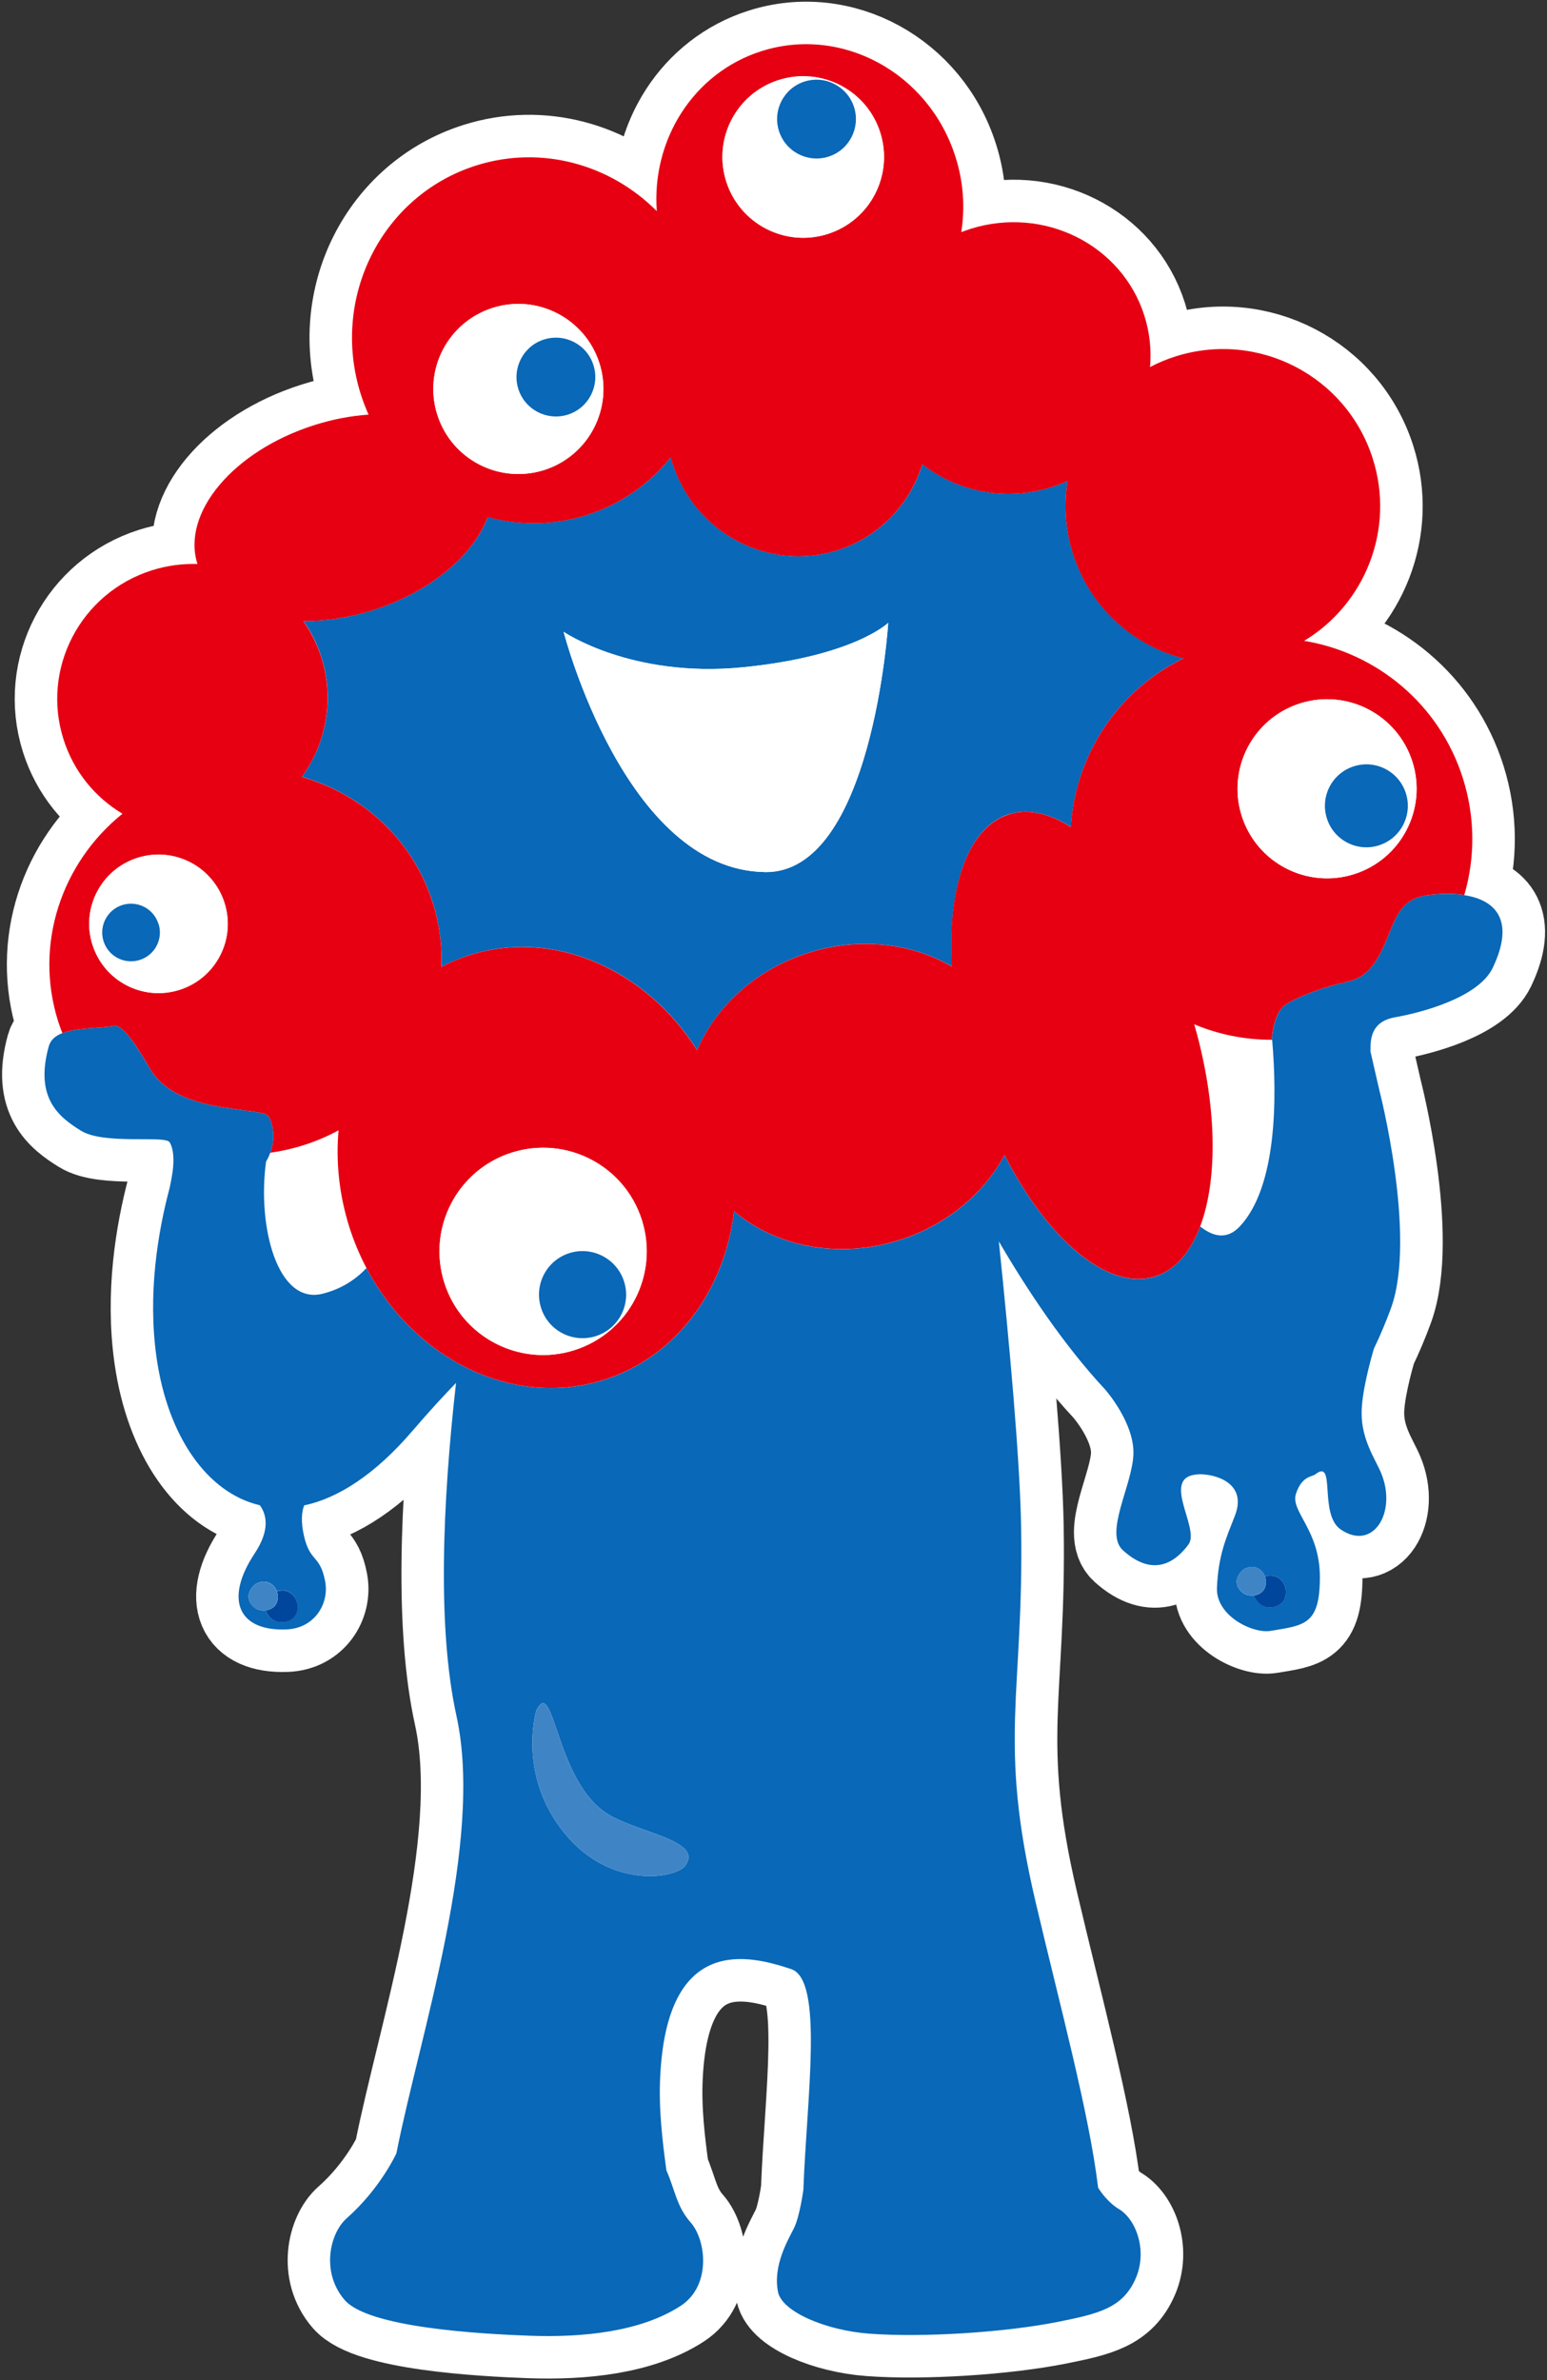 <?xml version="1.0" encoding="UTF-8"?>
<svg id="_レイヤー_2" data-name="レイヤー 2" xmlns="http://www.w3.org/2000/svg" viewBox="0 0 182 280">
  <rect x="0" y="0" width="182" height="280" fill="#333333" stroke="none"/>
  <defs>
    <style>
      .cls-1 {
        fill: none;
      }

      .cls-2, .cls-3 {
        fill: #fff;
      }

      .cls-4 {
        fill: #0968b7;
      }

      .cls-5 {
        fill: #00469c;
      }

      .cls-6 {
        fill: #3f85c6;
      }

      .cls-3 {
        stroke: #fff;
        stroke-miterlimit: 10;
        stroke-width: 10px;
      }

      .cls-7 {
        fill: #e60012;
      }
    </style>
  </defs>
  <g id="_レイヤー_1-2" data-name="レイヤー 1">
    <g>
      <g>
        <path class="cls-3" d="M172.27,105.29c1.27-4.34,1.3-9.09-.16-13.72-2.77-8.77-10.19-14.78-18.68-16.18,7.15-4.31,10.71-13.1,8.08-21.41-3.08-9.74-13.47-15.13-23.21-12.05-1.05.33-2.06.76-3,1.25.17-1.98-.03-4.02-.66-6.02-2.65-8.38-11.82-12.96-20.48-10.23-.36.12-.71.25-1.07.38.45-2.86.27-5.88-.68-8.85-3.12-9.87-13.33-15.45-22.8-12.45-8.04,2.54-12.96,10.45-12.34,18.83-5.43-5.47-13.54-7.81-21.25-5.37-11.09,3.51-17.17,15.56-13.57,26.92.26.82.57,1.62.91,2.39-2.06.14-4.21.54-6.37,1.23-9.51,3.01-15.67,10.32-13.76,16.34,0,0,0,0,0,0-1.77-.05-3.57.18-5.35.74-8.39,2.65-13.05,11.55-10.41,19.88,1.21,3.82,3.74,6.85,6.94,8.76-7.14,5.74-10.44,15.33-7.57,24.42.15.47.32.93.5,1.39-.79.3-1.37.78-1.59,1.54-1.71,6.16,1.27,8.37,3.77,9.93,2.74,1.71,9.93.51,10.45,1.37.51.86.51,2.23.35,3.43-.13.89-.28,1.6-.35,1.92-1.39,5.22-2.61,12.51-1.54,20,1.31,9.18,5.91,15.89,12.15,17.35.83,1.14,1.19,2.95-.61,5.67-3.59,5.41-1.93,9.16,3.73,8.94,3.28-.12,5.05-2.99,4.57-5.62-.6-3.23-1.8-2.22-2.51-5.44-.36-1.61-.27-2.73.03-3.53,3.97-.84,8.32-3.6,12.78-8.81,1.93-2.25,3.62-4.09,5.09-5.6-1.6,14.18-2.21,28.88.05,39.17,3.27,14.88-4.31,37.53-7.03,51.29l-.05.2s-1.87,4.12-5.85,7.63c-1.96,1.73-3.04,6.32-.23,9.59,2.81,3.28,16.07,4,21.75,4.21,6.32.23,13.1-.47,17.78-3.51,3.62-2.35,3.04-7.72,1.17-9.83-1.65-1.86-1.85-3.89-2.84-6.11-.46-3.41-.92-7.14-.73-11.01.8-16.78,10.44-14.33,15.41-12.67,3.83,1.28,1.85,15.02,1.44,25.8v.11s-.42,3.18-1.12,4.58c-.7,1.41-2.49,4.37-1.87,7.49.47,2.33,5.63,4.53,10.76,4.91,6.32.47,15.99-.15,22.22-1.4,4.68-.94,7.6-1.59,9.12-5.15,1.4-3.27,0-7.02-2.11-8.18,0,0-1.24-.72-2.33-2.44-1.04-8.69-4.45-21.27-7.35-33.59-4.51-19.19-1.37-24.32-1.71-44.19-.14-7.97-1.39-21.69-2.62-33.55,3.22,5.52,7.61,12.19,12.54,17.46l.07.09s3.39,3.88,3.22,7.56-3.46,9.2-1.23,11.23c3.68,3.34,6.31,1.23,7.72-.7,1.4-1.93-3.51-8.07,1.23-8.24,1.66-.06,5.79.88,4.21,4.91-1.02,2.61-1.93,4.56-2.1,8.42-.15,3.32,4.21,5.44,6.32,5.09,3.98-.66,5.79-.71,5.79-6.32s-3.51-7.72-2.81-9.82c.7-2.11,1.87-1.96,2.28-2.28,2.46-1.93.36,4.7,2.98,6.49,3.86,2.63,6.67-2.1,4.74-6.67-.68-1.62-2.28-3.86-2.28-7.02,0-2.32.94-5.85,1.44-7.57.76-1.57,1.43-3.18,2.01-4.76,3.08-8.48-1.37-25.68-1.37-25.68l-1.04-4.53c-.02-1.53.09-3.53,2.92-4.03,2.91-.51,9.77-2.26,11.47-5.82,2.6-5.46.46-7.96-3.35-8.54Z"/>
        <g>
          <path class="cls-4" d="M172.27,105.29c-1.2-.18-2.57-.18-4.01-.02-2.82.32-3.69,1.63-4.79,4.45-1.54,3.94-2.74,5.31-5.14,5.82-2.2.47-5.82,1.71-7.19,2.74-1.33,1-1.51,3.9-1.52,4.04v.02l.05.03c.57,6.68.6,17.26-3.84,21.94-1.43,1.5-3.02,1.26-4.63-.03-1.14,3.03-2.92,5.13-5.3,5.89-5.54,1.75-12.63-4.3-17.72-14.28-2.42,4.51-6.78,8.24-12.39,10.01-7.17,2.27-14.52.75-19.43-3.39-1.09,9.24-6.76,17.12-15.32,19.83-10.67,3.37-22.28-2.4-27.93-13.16-1.28,1.36-2.96,2.47-5.17,3.02-5.28,1.32-7.69-7.84-6.64-15.55.14-.23.33-.59.5-1.04.36-.97.6-2.39-.03-3.96-.34-.86-1.03-.69-5.48-1.37-6.65-1.03-8.13-3.64-8.9-4.97-1.2-2.06-2.91-4.8-3.94-4.62-1.89.31-4.46.2-6.12.85-.79.3-1.37.78-1.59,1.54-1.71,6.16,1.27,8.37,3.77,9.93,2.74,1.71,9.93.51,10.45,1.37.51.86.51,2.23.35,3.43-.13.89-.28,1.6-.35,1.92-1.39,5.22-2.61,12.51-1.54,20,1.31,9.18,5.91,15.89,12.15,17.35.83,1.14,1.19,2.95-.61,5.67-3.59,5.41-1.93,9.16,3.73,8.94,3.28-.12,5.05-2.99,4.57-5.62-.6-3.23-1.8-2.22-2.51-5.44-.36-1.61-.27-2.73.03-3.53,3.97-.84,8.32-3.6,12.78-8.81,1.93-2.25,3.62-4.09,5.09-5.6-1.6,14.18-2.21,28.88.05,39.17,3.27,14.88-4.31,37.53-7.03,51.29l-.05.2s-1.87,4.12-5.85,7.63c-1.96,1.73-3.04,6.32-.23,9.59,2.81,3.28,16.07,4,21.75,4.21,6.32.23,13.1-.47,17.78-3.51,3.62-2.35,3.04-7.72,1.17-9.83-1.65-1.86-1.85-3.89-2.84-6.11-.46-3.41-.92-7.14-.73-11.01.8-16.78,10.44-14.33,15.41-12.67,3.83,1.28,1.85,15.02,1.44,25.8v.11s-.42,3.18-1.12,4.58c-.7,1.41-2.49,4.37-1.87,7.49.47,2.33,5.63,4.53,10.76,4.91,6.32.47,15.99-.15,22.22-1.4,4.68-.94,7.6-1.59,9.12-5.15,1.4-3.27,0-7.02-2.11-8.18,0,0-1.24-.72-2.33-2.44-1.04-8.69-4.45-21.27-7.35-33.59-4.51-19.19-1.37-24.32-1.71-44.19-.14-7.97-1.39-21.69-2.62-33.55,3.22,5.52,7.61,12.19,12.54,17.46l.07.09s3.39,3.88,3.22,7.56-3.46,9.2-1.23,11.23c3.68,3.34,6.31,1.23,7.72-.7,1.4-1.93-3.51-8.07,1.23-8.24,1.66-.06,5.79.88,4.21,4.91-1.02,2.61-1.93,4.56-2.1,8.42-.15,3.32,4.21,5.44,6.32,5.09,3.98-.66,5.79-.71,5.79-6.32s-3.51-7.72-2.81-9.82c.7-2.11,1.87-1.96,2.28-2.28,2.46-1.93.36,4.7,2.98,6.49,3.86,2.63,6.67-2.1,4.74-6.67-.68-1.62-2.28-3.86-2.28-7.02,0-2.32.94-5.85,1.44-7.57.76-1.57,1.43-3.18,2.01-4.76,3.08-8.48-1.37-25.68-1.37-25.68l-1.04-4.53c-.02-1.53.09-3.53,2.92-4.03,2.91-.51,9.77-2.26,11.47-5.82,2.6-5.46.46-7.96-3.35-8.54ZM34.78,190.01c-.55.92-2.19,1.22-3.09.19-.23-.26-.36-.52-.43-.76-.55.08-1.16-.07-1.58-.56-1.21-1.38.41-2.55.41-2.55,1.22-.63,2.15,0,2.48.86,1.87-.6,2.99,1.49,2.22,2.81ZM80.65,219.45c-1.05,1.52-8.36,2.76-13.69-3.15-6.31-7.02-3.86-15.09-3.86-15.09,2.11-4.21,2.22,8.54,8.54,12.28,3.74,2.21,11.04,3.02,9.01,5.96ZM151.04,188.26c-.54.92-2.18,1.22-3.09.19-.23-.26-.36-.52-.43-.76-.55.08-1.15-.07-1.58-.55-1.21-1.38.4-2.55.4-2.55,1.22-.63,2.16,0,2.48.86,1.87-.61,3,1.5,2.22,2.81Z"/>
          <path class="cls-1" d="M39.83,132.97c-1.3.7-2.68,1.29-4.14,1.76-1.29.41-2.6.7-3.89.88-.17.45-.36.81-.5,1.04-1.05,7.72,1.37,16.87,6.64,15.55,2.21-.55,3.89-1.66,5.17-3.02-.8-1.52-1.48-3.14-2.02-4.84-1.21-3.83-1.6-7.69-1.26-11.36Z"/>
          <path class="cls-1" d="M140.49,120.5c2.69,9.36,2.81,18.16.7,23.77,1.61,1.29,3.2,1.53,4.63.03,4.45-4.68,4.42-15.26,3.84-21.94l-.05-.03v-.02c-3.17,0-6.27-.62-9.12-1.82Z"/>
          <path class="cls-4" d="M118.69,95.8c2.25-.71,4.77-.12,7.3,1.48.5-8.38,5.47-16.06,13.24-19.83-5.95-1.55-11-6.02-13-12.32-.91-2.86-1.08-5.78-.62-8.55-.6.27-1.22.51-1.86.71-5.46,1.73-11.13.54-15.23-2.68-1.45,4.67-5.04,8.55-10,10.12-8.11,2.57-16.81-2.04-19.42-10.29-.07-.21-.13-.42-.19-.63-2.48,3.09-5.85,5.5-9.88,6.78-3.92,1.24-7.93,1.24-11.65.24-1.68,4.49-6.74,8.81-13.51,10.95-2.81.89-5.58,1.3-8.16,1.28.9,1.28,1.62,2.71,2.11,4.28,1.57,4.96.55,10.12-2.3,14.05,7.1,2.01,13.04,7.36,15.4,14.8.79,2.51,1.11,5.05,1.02,7.54,1.04-.54,2.14-1,3.3-1.37,9.99-3.16,20.81,1.71,26.78,11.18,2.21-5.14,6.89-9.49,13.08-11.45,6.03-1.91,12.19-1.13,16.91,1.62-.56-9.23,1.82-16.39,6.69-17.93ZM90,102.59c-16.49-.21-23.69-28.26-23.69-28.26,0,0,7.95,5.47,21.06,4.18,13.1-1.3,17.13-5.23,17.13-5.23,0,0-1.85,29.48-14.49,29.32Z"/>
          <path class="cls-7" d="M17.39,125.31c.78,1.33,2.25,3.94,8.9,4.97,4.45.68,5.14.51,5.48,1.37.63,1.57.39,2.98.03,3.96,1.3-.18,2.6-.47,3.89-.88,1.46-.46,2.84-1.05,4.14-1.76-.33,3.67.06,7.53,1.26,11.36.54,1.7,1.22,3.32,2.02,4.84,5.65,10.76,17.26,16.54,27.93,13.16,8.56-2.71,14.22-10.59,15.32-19.83,4.91,4.14,12.25,5.66,19.43,3.39,5.6-1.77,9.97-5.5,12.39-10.01,5.09,9.98,12.18,16.03,17.72,14.28,2.38-.75,4.16-2.86,5.3-5.89,2.11-5.62,1.99-14.42-.7-23.77,2.86,1.2,5.95,1.83,9.12,1.82,0-.14.18-3.04,1.52-4.04,1.37-1.03,4.99-2.27,7.19-2.74,2.4-.51,3.6-1.88,5.14-5.82,1.1-2.82,1.98-4.13,4.79-4.45,1.44-.17,2.81-.17,4.01.02,1.27-4.34,1.3-9.09-.16-13.72-2.77-8.77-10.19-14.78-18.68-16.18,7.15-4.31,10.71-13.1,8.08-21.41-3.08-9.74-13.47-15.13-23.21-12.05-1.05.33-2.06.76-3,1.25.17-1.98-.03-4.02-.66-6.02-2.65-8.38-11.82-12.96-20.48-10.23-.36.12-.71.25-1.07.38.45-2.86.27-5.88-.68-8.85-3.12-9.87-13.33-15.45-22.8-12.45-8.04,2.54-12.96,10.45-12.34,18.83-5.43-5.47-13.54-7.81-21.25-5.37-11.09,3.51-17.17,15.56-13.57,26.92.26.82.57,1.62.91,2.39-2.06.14-4.21.54-6.37,1.23-9.51,3.01-15.67,10.32-13.76,16.34,0,0,0,0,0,0-1.77-.05-3.57.18-5.35.74-8.39,2.65-13.05,11.55-10.41,19.88,1.21,3.82,3.74,6.85,6.94,8.76-7.14,5.74-10.44,15.33-7.57,24.42.15.47.32.93.5,1.39,1.66-.65,4.23-.54,6.12-.85,1.03-.17,2.74,2.57,3.94,4.62ZM152.95,82.75c5.55-1.75,11.46,1.32,13.22,6.87,1.75,5.55-1.32,11.46-6.87,13.22-5.55,1.75-11.46-1.32-13.22-6.87-1.75-5.54,1.32-11.46,6.87-13.22ZM67.57,158.84c-6.42,2.03-13.27-1.53-15.3-7.95-2.03-6.42,1.52-13.27,7.95-15.3,6.42-2.03,13.27,1.52,15.3,7.94,2.03,6.42-1.52,13.27-7.94,15.3ZM112,113.72c-4.72-2.76-10.88-3.53-16.91-1.62-6.19,1.96-10.87,6.31-13.08,11.45-5.97-9.47-16.79-14.34-26.78-11.18-1.15.36-2.25.82-3.3,1.37.1-2.49-.22-5.04-1.02-7.54-2.35-7.45-8.3-12.79-15.4-14.8,2.85-3.92,3.87-9.09,2.3-14.05-.5-1.57-1.22-3-2.11-4.28,2.58.01,5.36-.4,8.16-1.28,6.77-2.14,11.84-6.47,13.51-10.95,3.71,1,7.73,1,11.65-.24,4.03-1.28,7.4-3.69,9.88-6.78.06.21.12.42.19.63,2.61,8.25,11.31,12.85,19.42,10.29,4.96-1.57,8.55-5.46,10-10.12,4.1,3.22,9.77,4.41,15.23,2.68.64-.2,1.26-.44,1.86-.71-.45,2.77-.29,5.69.62,8.55,1.99,6.3,7.04,10.78,13,12.32-7.77,3.77-12.74,11.46-13.24,19.83-2.53-1.61-5.04-2.2-7.3-1.48-4.86,1.54-7.25,8.69-6.69,17.93ZM91.63,9.41c5.01-1.58,10.35,1.19,11.93,6.19,1.58,5.01-1.19,10.35-6.2,11.93-5,1.58-10.34-1.19-11.93-6.19-1.58-5.01,1.19-10.35,6.19-11.93ZM57.97,36.22c5.27-1.67,10.89,1.26,12.56,6.52,1.66,5.27-1.26,10.89-6.52,12.56-5.27,1.66-10.89-1.25-12.56-6.52-1.67-5.27,1.25-10.89,6.52-12.56ZM10.88,111.14c-1.36-4.29,1.02-8.87,5.31-10.22,4.29-1.36,8.87,1.02,10.23,5.31,1.36,4.3-1.02,8.87-5.31,10.23-4.29,1.36-8.87-1.02-10.22-5.31Z"/>
          <path class="cls-2" d="M159.3,102.84c5.55-1.76,8.62-7.67,6.87-13.22-1.76-5.55-7.67-8.62-13.22-6.87-5.54,1.76-8.62,7.67-6.87,13.22,1.75,5.54,7.67,8.62,13.22,6.87ZM159.28,90.15c2.57-.81,5.31.61,6.12,3.18.81,2.56-.61,5.31-3.18,6.12-2.57.81-5.31-.61-6.13-3.18-.81-2.57.61-5.31,3.18-6.12Z"/>
          <path class="cls-4" d="M162.22,99.45c2.57-.81,3.99-3.56,3.18-6.12-.81-2.57-3.55-4-6.12-3.18-2.57.81-3.99,3.55-3.18,6.12.81,2.57,3.56,4,6.13,3.18Z"/>
          <path class="cls-2" d="M60.22,135.59c-6.42,2.03-9.98,8.88-7.95,15.3,2.03,6.42,8.88,9.98,15.3,7.95,6.41-2.04,9.97-8.88,7.94-15.3-2.03-6.42-8.88-9.98-15.3-7.94ZM70.08,157.19c-2.7.85-5.58-.64-6.43-3.34-.86-2.7.64-5.58,3.34-6.43,2.7-.85,5.58.64,6.43,3.34.85,2.7-.64,5.58-3.34,6.43Z"/>
          <path class="cls-4" d="M66.99,147.42c-2.7.85-4.19,3.73-3.34,6.43.85,2.7,3.73,4.19,6.43,3.34,2.7-.85,4.2-3.73,3.34-6.43-.86-2.7-3.74-4.19-6.43-3.34Z"/>
          <path class="cls-2" d="M64,55.3c5.27-1.67,8.19-7.29,6.52-12.56-1.67-5.27-7.29-8.19-12.56-6.52-5.27,1.67-8.19,7.29-6.52,12.56,1.66,5.27,7.29,8.18,12.56,6.52ZM64.01,39.94c2.44-.77,5.05.58,5.82,3.02.77,2.44-.58,5.05-3.02,5.82-2.44.77-5.04-.58-5.82-3.02-.77-2.45.58-5.05,3.02-5.82Z"/>
          <path class="cls-4" d="M66.8,48.78c2.44-.77,3.79-3.38,3.02-5.82-.77-2.44-3.37-3.79-5.82-3.02-2.44.77-3.79,3.38-3.02,5.82.77,2.44,3.38,3.79,5.82,3.02Z"/>
          <path class="cls-2" d="M97.36,27.53c5.01-1.58,7.78-6.92,6.2-11.93-1.58-5-6.92-7.77-11.93-6.19-5,1.58-7.78,6.92-6.19,11.93,1.59,5,6.92,7.78,11.93,6.19ZM94.66,9.59c2.44-.77,5.04.58,5.82,3.02.77,2.44-.58,5.05-3.02,5.82-2.44.77-5.05-.58-5.82-3.03-.77-2.44.58-5.04,3.02-5.81Z"/>
          <path class="cls-4" d="M97.46,18.43c2.44-.77,3.79-3.38,3.02-5.82-.78-2.44-3.38-3.79-5.82-3.02-2.44.77-3.79,3.38-3.02,5.81.77,2.45,3.38,3.8,5.82,3.03Z"/>
          <path class="cls-2" d="M21.1,116.45c4.29-1.36,6.67-5.93,5.31-10.23-1.36-4.29-5.93-6.67-10.23-5.31-4.29,1.36-6.67,5.94-5.31,10.22,1.36,4.29,5.93,6.67,10.22,5.31ZM16.43,112.94c-1.78.56-3.69-.42-4.26-2.21-.56-1.78.43-3.69,2.21-4.25,1.79-.57,3.69.42,4.25,2.21.57,1.79-.42,3.69-2.21,4.26Z"/>
          <path class="cls-4" d="M18.64,108.68c-.56-1.79-2.47-2.77-4.25-2.21-1.78.56-2.77,2.47-2.21,4.25.56,1.79,2.48,2.78,4.26,2.21,1.79-.56,2.78-2.47,2.21-4.26Z"/>
          <path class="cls-2" d="M66.31,74.33s7.2,28.05,23.69,28.26c12.64.16,14.49-29.32,14.49-29.32,0,0-4.03,3.94-17.13,5.23-13.1,1.29-21.06-4.18-21.06-4.18Z"/>
          <path class="cls-6" d="M71.64,213.49c-6.32-3.75-6.43-16.49-8.54-12.28,0,0-2.46,8.07,3.86,15.09,5.32,5.91,12.63,4.68,13.69,3.15,2.04-2.94-5.27-3.75-9.01-5.96Z"/>
          <path class="cls-5" d="M148.82,185.45c.18.49.17,1.05-.1,1.52-.23.39-.7.66-1.2.73.07.24.2.5.43.76.9,1.03,2.54.73,3.09-.19.78-1.32-.34-3.42-2.22-2.81Z"/>
          <path class="cls-6" d="M148.72,186.96c.27-.46.29-1.03.1-1.52-.32-.87-1.26-1.49-2.48-.86,0,0-1.61,1.17-.4,2.55.42.48,1.03.63,1.58.55.51-.07.97-.33,1.2-.73Z"/>
          <path class="cls-5" d="M32.57,187.2c.18.49.17,1.05-.1,1.52-.23.39-.7.66-1.2.73.07.24.2.5.43.76.9,1.03,2.54.73,3.09-.19.78-1.32-.34-3.42-2.22-2.81Z"/>
          <path class="cls-6" d="M32.46,188.72c.27-.46.28-1.03.1-1.52-.32-.86-1.26-1.49-2.48-.86,0,0-1.61,1.17-.41,2.55.42.48,1.03.63,1.58.56.5-.07.97-.34,1.2-.73Z"/>
        </g>
      </g>
      <rect class="cls-1" width="182" height="280"/>
    </g>
  </g>
</svg>